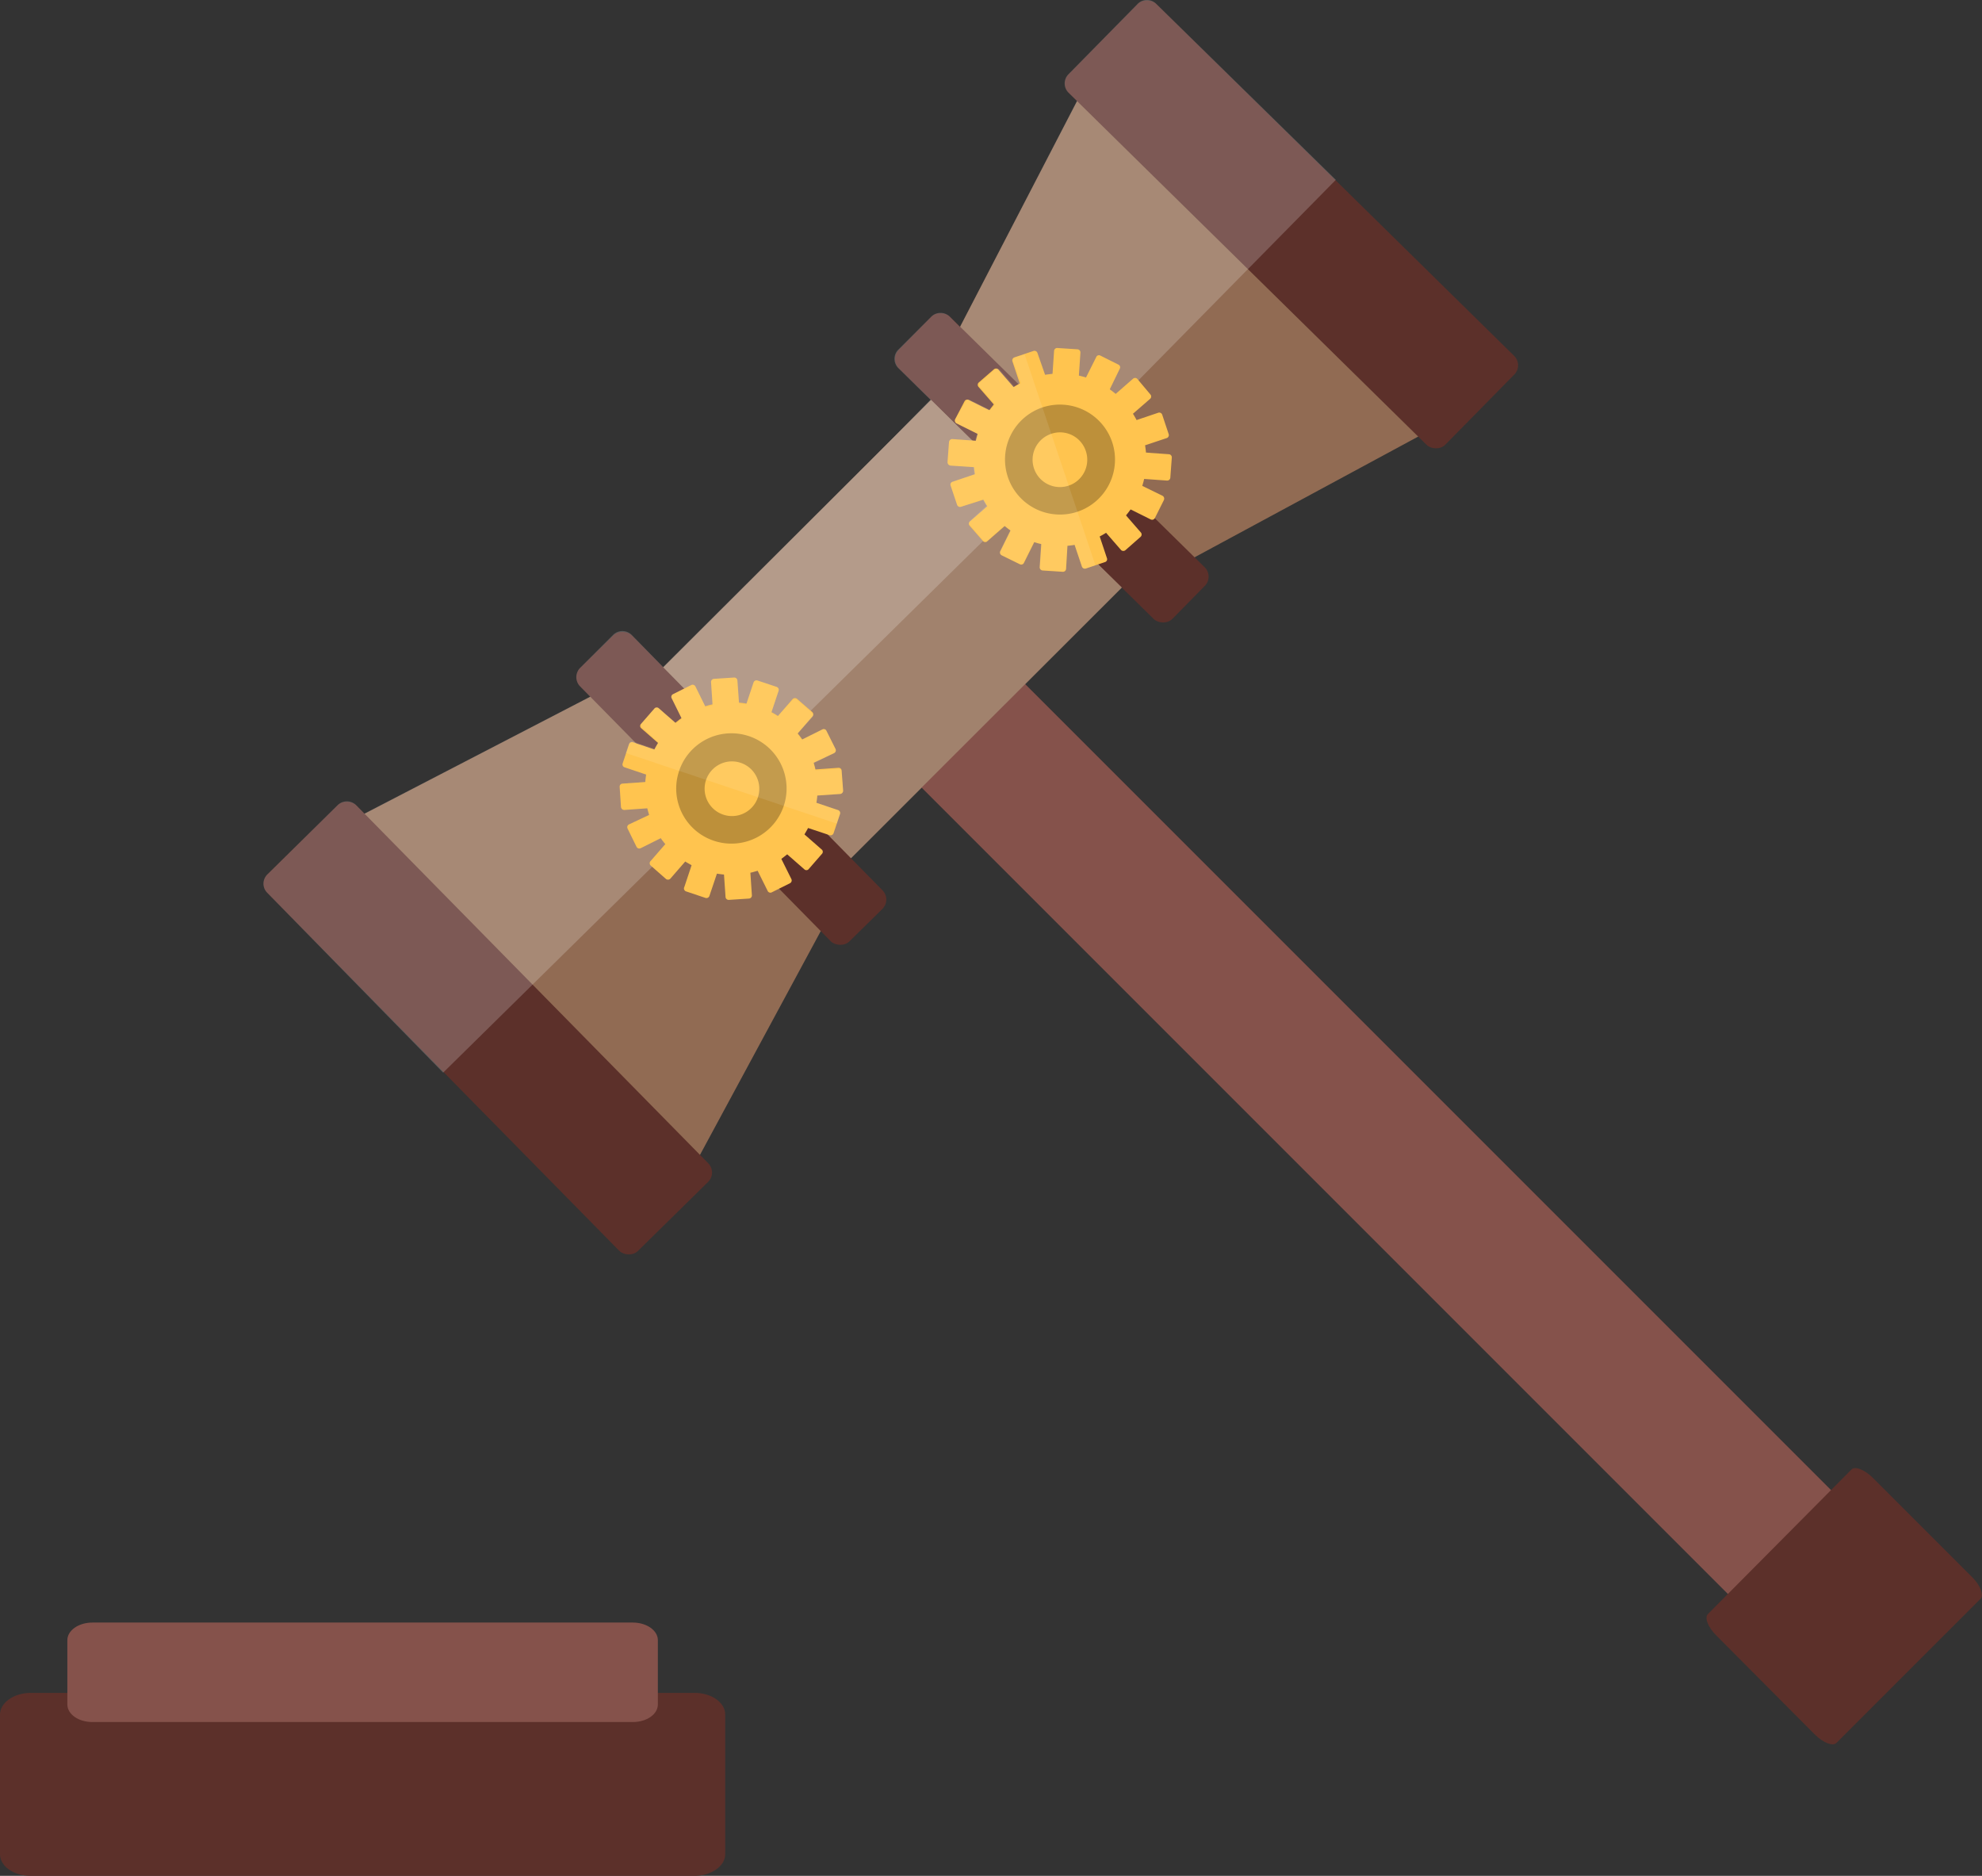 <svg xmlns="http://www.w3.org/2000/svg" viewBox="0 0 120.36 113.9"><rect x="0" y="0" width="120.36" height="113.9" fill="#333333" stroke="none"/><defs><style>.a06ace69-2791-4afa-bcb8-ee2873bd125f{fill:#a1826d;}.ac0f7020-7ce1-4d3e-be08-75526c833586{fill:#916b53;}.ae9bd20d-017f-4399-ae96-1ca8cc3ff206{fill:#5c302a;}.a8369b56-2c5c-4ffc-a7c1-ceae2d65e19d,.ad1eb0d9-f28b-45bf-885b-2b977b1d900b{fill:#fff;}.a8369b56-2c5c-4ffc-a7c1-ceae2d65e19d{opacity:0.2;}.b164c777-edd0-4a0d-97ad-eab984a53e37{fill:#85524b;}.e92b6b69-eb16-4c78-9fc0-ce50c6ab7083{fill:#ffc44f;}.b369d6c0-5726-4cef-9fdd-633918d13140{fill:#bd903a;}.ad1eb0d9-f28b-45bf-885b-2b977b1d900b{opacity:0.1;}</style></defs><title>bids</title><g id="b73fda8f-f315-4437-a352-fd2a95532b45" data-name="Layer 2"><g id="aa932d02-0c3d-479f-9b0e-17d8af54e081" data-name="Layer 1"><polygon class="a06ace69-2791-4afa-bcb8-ee2873bd125f" points="51.67 52.11 40.33 40.77 58.08 22.72 69.67 34.11 51.67 52.11"/><polygon class="ac0f7020-7ce1-4d3e-be08-75526c833586" points="78.07 13.98 66.58 3.88 57.31 21.75 63.98 28.3 70.65 34.86 88.36 25.3 78.07 13.98"/><rect class="ae9bd20d-017f-4399-ae96-1ca8cc3ff206" x="74.63" y="-2.42" width="7.58" height="32.08" rx="0.8" transform="translate(13.73 59.99) rotate(-45.48)"/><rect class="ae9bd20d-017f-4399-ae96-1ca8cc3ff206" x="61.67" y="16.76" width="4.41" height="23.3" rx="0.8" transform="translate(-1.17 54.03) rotate(-45.48)"/><path class="a8369b56-2c5c-4ffc-a7c1-ceae2d65e19d" d="M69.08.24,64.89,4.5a.79.79,0,0,0,0,1.13l.51.5L58.3,19.85l-.62-.62a.8.8,0,0,0-1.13,0l-2,2a.79.79,0,0,0,0,1.12l1.95,1.92L40.33,40.77l5.79,5.69h0l35-35.54L70.21.23A.79.79,0,0,0,69.08.24Z"/><rect class="b164c777-edd0-4a0d-97ad-eab984a53e37" x="80.67" y="32.66" width="8.89" height="76.02" transform="translate(-25.05 80.89) rotate(-45)"/><path class="ae9bd20d-017f-4399-ae96-1ca8cc3ff206" d="M110.2,105.31c.51.51,1.1.74,1.32.52l8.75-8.75c.22-.22,0-.82-.52-1.33l-6-6c-.51-.51-1.1-.75-1.32-.52L103.72,98c-.23.22,0,.81.52,1.32Z"/><path class="ae9bd20d-017f-4399-ae96-1ca8cc3ff206" d="M0,112.59c0,.72.83,1.31,1.86,1.31H42.18c1,0,1.86-.59,1.86-1.31V104.1c0-.72-.83-1.31-1.86-1.31H1.86c-1,0-1.86.59-1.86,1.31Z"/><path class="b164c777-edd0-4a0d-97ad-eab984a53e37" d="M4.09,103.49c0,.6.68,1.07,1.52,1.07H38.43c.84,0,1.52-.47,1.52-1.07v-3.9c0-.59-.68-1.07-1.52-1.07H5.61c-.84,0-1.52.48-1.52,1.07Z"/><polygon class="a06ace69-2791-4afa-bcb8-ee2873bd125f" points="68.12 35.68 56.54 24.29 38.71 42.08 50.11 53.67 68.12 35.68"/><polygon class="ac0f7020-7ce1-4d3e-be08-75526c833586" points="29.98 62.07 19.88 50.58 37.75 41.32 44.3 47.98 50.86 54.65 41.3 72.36 29.98 62.07"/><rect class="ae9bd20d-017f-4399-ae96-1ca8cc3ff206" x="25.83" y="46.39" width="7.58" height="32.08" rx="0.8" transform="translate(-35.27 38.68) rotate(-44.52)"/><rect class="ae9bd20d-017f-4399-ae96-1ca8cc3ff206" x="42.21" y="36.22" width="4.41" height="23.3" rx="0.8" transform="translate(-20.82 44.88) rotate(-44.52)"/><path class="a8369b56-2c5c-4ffc-a7c1-ceae2d65e19d" d="M16.24,53.09l4.26-4.2a.8.8,0,0,1,1.13,0l.5.51L35.84,42.3l-.61-.62a.8.8,0,0,1,0-1.13l2-2a.8.8,0,0,1,1.13,0l1.91,1.95L56.54,24.29l5.92,5.84h0l-35.55,35L16.23,54.21A.78.78,0,0,1,16.24,53.09Z"/><path class="e92b6b69-eb16-4c78-9fc0-ce50c6ab7083" d="M41.56,53.85l.8-2.4L40.7,53.36a.2.2,0,0,1-.27,0l-.92-.81a.19.19,0,0,1,0-.27l1.66-1.91-2.26,1.13a.19.19,0,0,1-.26-.09l-.54-1.1a.19.19,0,0,1,.08-.25L40.44,49l-2.53.18a.2.2,0,0,1-.2-.18l-.08-1.22a.18.18,0,0,1,.17-.2l2.53-.18-2.4-.81a.18.18,0,0,1-.12-.23l.39-1.17a.19.19,0,0,1,.24-.12l2.4.81-1.91-1.67a.18.18,0,0,1,0-.26l.81-.93A.19.19,0,0,1,40,43l1.91,1.67-1.12-2.27a.18.18,0,0,1,.08-.25l1.1-.55a.19.19,0,0,1,.26.08l1.12,2.27-.17-2.52a.19.19,0,0,1,.17-.21l1.23-.08a.19.19,0,0,1,.2.18l.18,2.52.8-2.4a.19.19,0,0,1,.24-.12l1.17.39a.19.19,0,0,1,.11.24l-.8,2.4,1.66-1.91a.2.2,0,0,1,.27,0l.92.8a.19.19,0,0,1,0,.27l-1.66,1.91,2.27-1.13a.18.18,0,0,1,.25.09l.55,1.1a.19.19,0,0,1-.09.25L48.38,46.8l2.53-.18a.18.18,0,0,1,.2.18L51.2,48a.2.2,0,0,1-.18.21l-2.53.17,2.41.81a.19.19,0,0,1,.11.24l-.39,1.16a.19.19,0,0,1-.24.12L48,49.92l1.91,1.67a.18.18,0,0,1,0,.26l-.81.93a.18.18,0,0,1-.26,0l-1.91-1.67,1.13,2.27a.19.19,0,0,1-.09.25l-1.1.55a.18.18,0,0,1-.25-.08l-1.13-2.27.17,2.53a.19.19,0,0,1-.17.2l-1.23.08a.19.19,0,0,1-.2-.17L43.89,52l-.81,2.4a.19.19,0,0,1-.24.12l-1.16-.39A.19.19,0,0,1,41.56,53.85Z"/><circle class="e92b6b69-eb16-4c78-9fc0-ce50c6ab7083" cx="44.41" cy="47.88" r="5.24"/><path class="b369d6c0-5726-4cef-9fdd-633918d13140" d="M43.35,51.05a3.35,3.35,0,1,0-2.11-4.24A3.34,3.34,0,0,0,43.35,51.05Z"/><path class="e92b6b69-eb16-4c78-9fc0-ce50c6ab7083" d="M43.88,49.45a1.66,1.66,0,1,0-1-2.1A1.66,1.66,0,0,0,43.88,49.45Z"/><path class="ad1eb0d9-f28b-45bf-885b-2b977b1d900b" d="M38,45.72l.2-.58a.19.19,0,0,1,.24-.12l1.32.45a3.61,3.61,0,0,1,.22-.39l-1-.92a.18.18,0,0,1,0-.26l.81-.93A.19.19,0,0,1,40,43l1.06.92a3,3,0,0,1,.35-.27l-.62-1.25a.18.18,0,0,1,.08-.25l1.1-.55a.19.19,0,0,1,.26.08l.62,1.25.42-.11-.09-1.39a.19.19,0,0,1,.17-.21l1.23-.08a.19.19,0,0,1,.2.18l.1,1.39.44.05.44-1.32a.19.19,0,0,1,.24-.12l1.17.39a.19.19,0,0,1,.11.24l-.44,1.32.39.22.91-1a.2.2,0,0,1,.27,0l.92.8a.19.19,0,0,1,0,.27l-.91,1,.27.35,1.25-.62a.18.18,0,0,1,.25.09l.55,1.1a.19.19,0,0,1-.09.25l-1.25.62a3,3,0,0,1,.12.43l1.39-.1a.18.18,0,0,1,.2.18L51.2,48a.2.2,0,0,1-.18.21l-1.39.09a3.11,3.11,0,0,1-.06.44l1.33.45a.19.19,0,0,1,.11.24l-.19.58Z"/><path class="e92b6b69-eb16-4c78-9fc0-ce50c6ab7083" d="M70.34,25.06l-2.4.81,1.91-1.66a.19.19,0,0,0,0-.27L69.06,23a.19.19,0,0,0-.26,0l-1.91,1.67L68,22.39a.18.18,0,0,0-.08-.25l-1.1-.55a.18.18,0,0,0-.25.09l-1.13,2.26.17-2.52a.19.19,0,0,0-.17-.21l-1.23-.08a.19.19,0,0,0-.2.18l-.17,2.52L63,21.43a.19.19,0,0,0-.24-.12l-1.16.39a.19.19,0,0,0-.12.24l.8,2.4-1.66-1.91a.2.2,0,0,0-.27,0l-.92.8a.19.19,0,0,0,0,.27l1.66,1.91-2.27-1.13a.19.19,0,0,0-.25.09L58,25.46a.2.2,0,0,0,.09.25l2.27,1.13-2.53-.18a.2.2,0,0,0-.2.18l-.09,1.22a.21.21,0,0,0,.18.21l2.53.17-2.4.81a.18.18,0,0,0-.12.24l.39,1.16a.19.19,0,0,0,.24.12L60.8,30l-1.91,1.67a.18.18,0,0,0,0,.26l.81.93a.18.18,0,0,0,.26,0l1.91-1.67-1.12,2.27a.19.19,0,0,0,.08.26l1.1.54a.18.18,0,0,0,.25-.08l1.13-2.27-.17,2.53a.19.19,0,0,0,.17.2l1.23.08a.19.19,0,0,0,.2-.17L64.89,32l.81,2.4a.19.19,0,0,0,.24.12l1.16-.39a.18.18,0,0,0,.12-.24l-.8-2.4,1.66,1.91a.2.2,0,0,0,.27,0l.92-.81a.19.19,0,0,0,0-.27l-1.66-1.91,2.27,1.13a.19.19,0,0,0,.25-.08l.55-1.1a.2.2,0,0,0-.09-.26L68.34,29l2.53.18a.19.19,0,0,0,.2-.18l.09-1.22a.19.19,0,0,0-.18-.2l-2.53-.18,2.4-.8a.19.19,0,0,0,.12-.24l-.39-1.17A.19.19,0,0,0,70.34,25.06Z"/><circle class="e92b6b69-eb16-4c78-9fc0-ce50c6ab7083" cx="64.37" cy="27.92" r="5.24"/><path class="b369d6c0-5726-4cef-9fdd-633918d13140" d="M67.54,26.85a3.34,3.34,0,1,1-4.24-2.11A3.35,3.35,0,0,1,67.54,26.85Z"/><path class="e92b6b69-eb16-4c78-9fc0-ce50c6ab7083" d="M65.94,27.39a1.66,1.66,0,1,1-2.1-1.05A1.65,1.65,0,0,1,65.94,27.39Z"/><path class="ad1eb0d9-f28b-45bf-885b-2b977b1d900b" d="M62.22,21.51l-.58.19a.19.19,0,0,0-.12.24L62,23.27a2.88,2.88,0,0,0-.38.22l-.92-1.06a.2.2,0,0,0-.27,0l-.92.8a.19.19,0,0,0,0,.27l.91,1.05-.27.35-1.25-.62a.19.19,0,0,0-.25.09L58,25.46a.2.2,0,0,0,.09.25l1.25.62a3,3,0,0,0-.12.43l-1.39-.1a.2.2,0,0,0-.2.18l-.09,1.22a.21.21,0,0,0,.18.21l1.39.09a3.11,3.11,0,0,0,.06.44l-1.32.45a.18.18,0,0,0-.12.24l.39,1.16a.19.19,0,0,0,.24.12l1.32-.44c.07.13.14.26.22.38l-1,.92a.18.18,0,0,0,0,.26l.81.93a.18.18,0,0,0,.26,0L61,31.92a3,3,0,0,0,.35.27l-.62,1.25a.19.19,0,0,0,.08.26l1.1.54a.18.18,0,0,0,.25-.08l.63-1.25.42.12-.09,1.39a.19.19,0,0,0,.17.2l1.23.08a.19.19,0,0,0,.2-.17l.1-1.39.44-.06.44,1.32a.19.19,0,0,0,.24.12l.58-.2Z"/></g></g></svg>